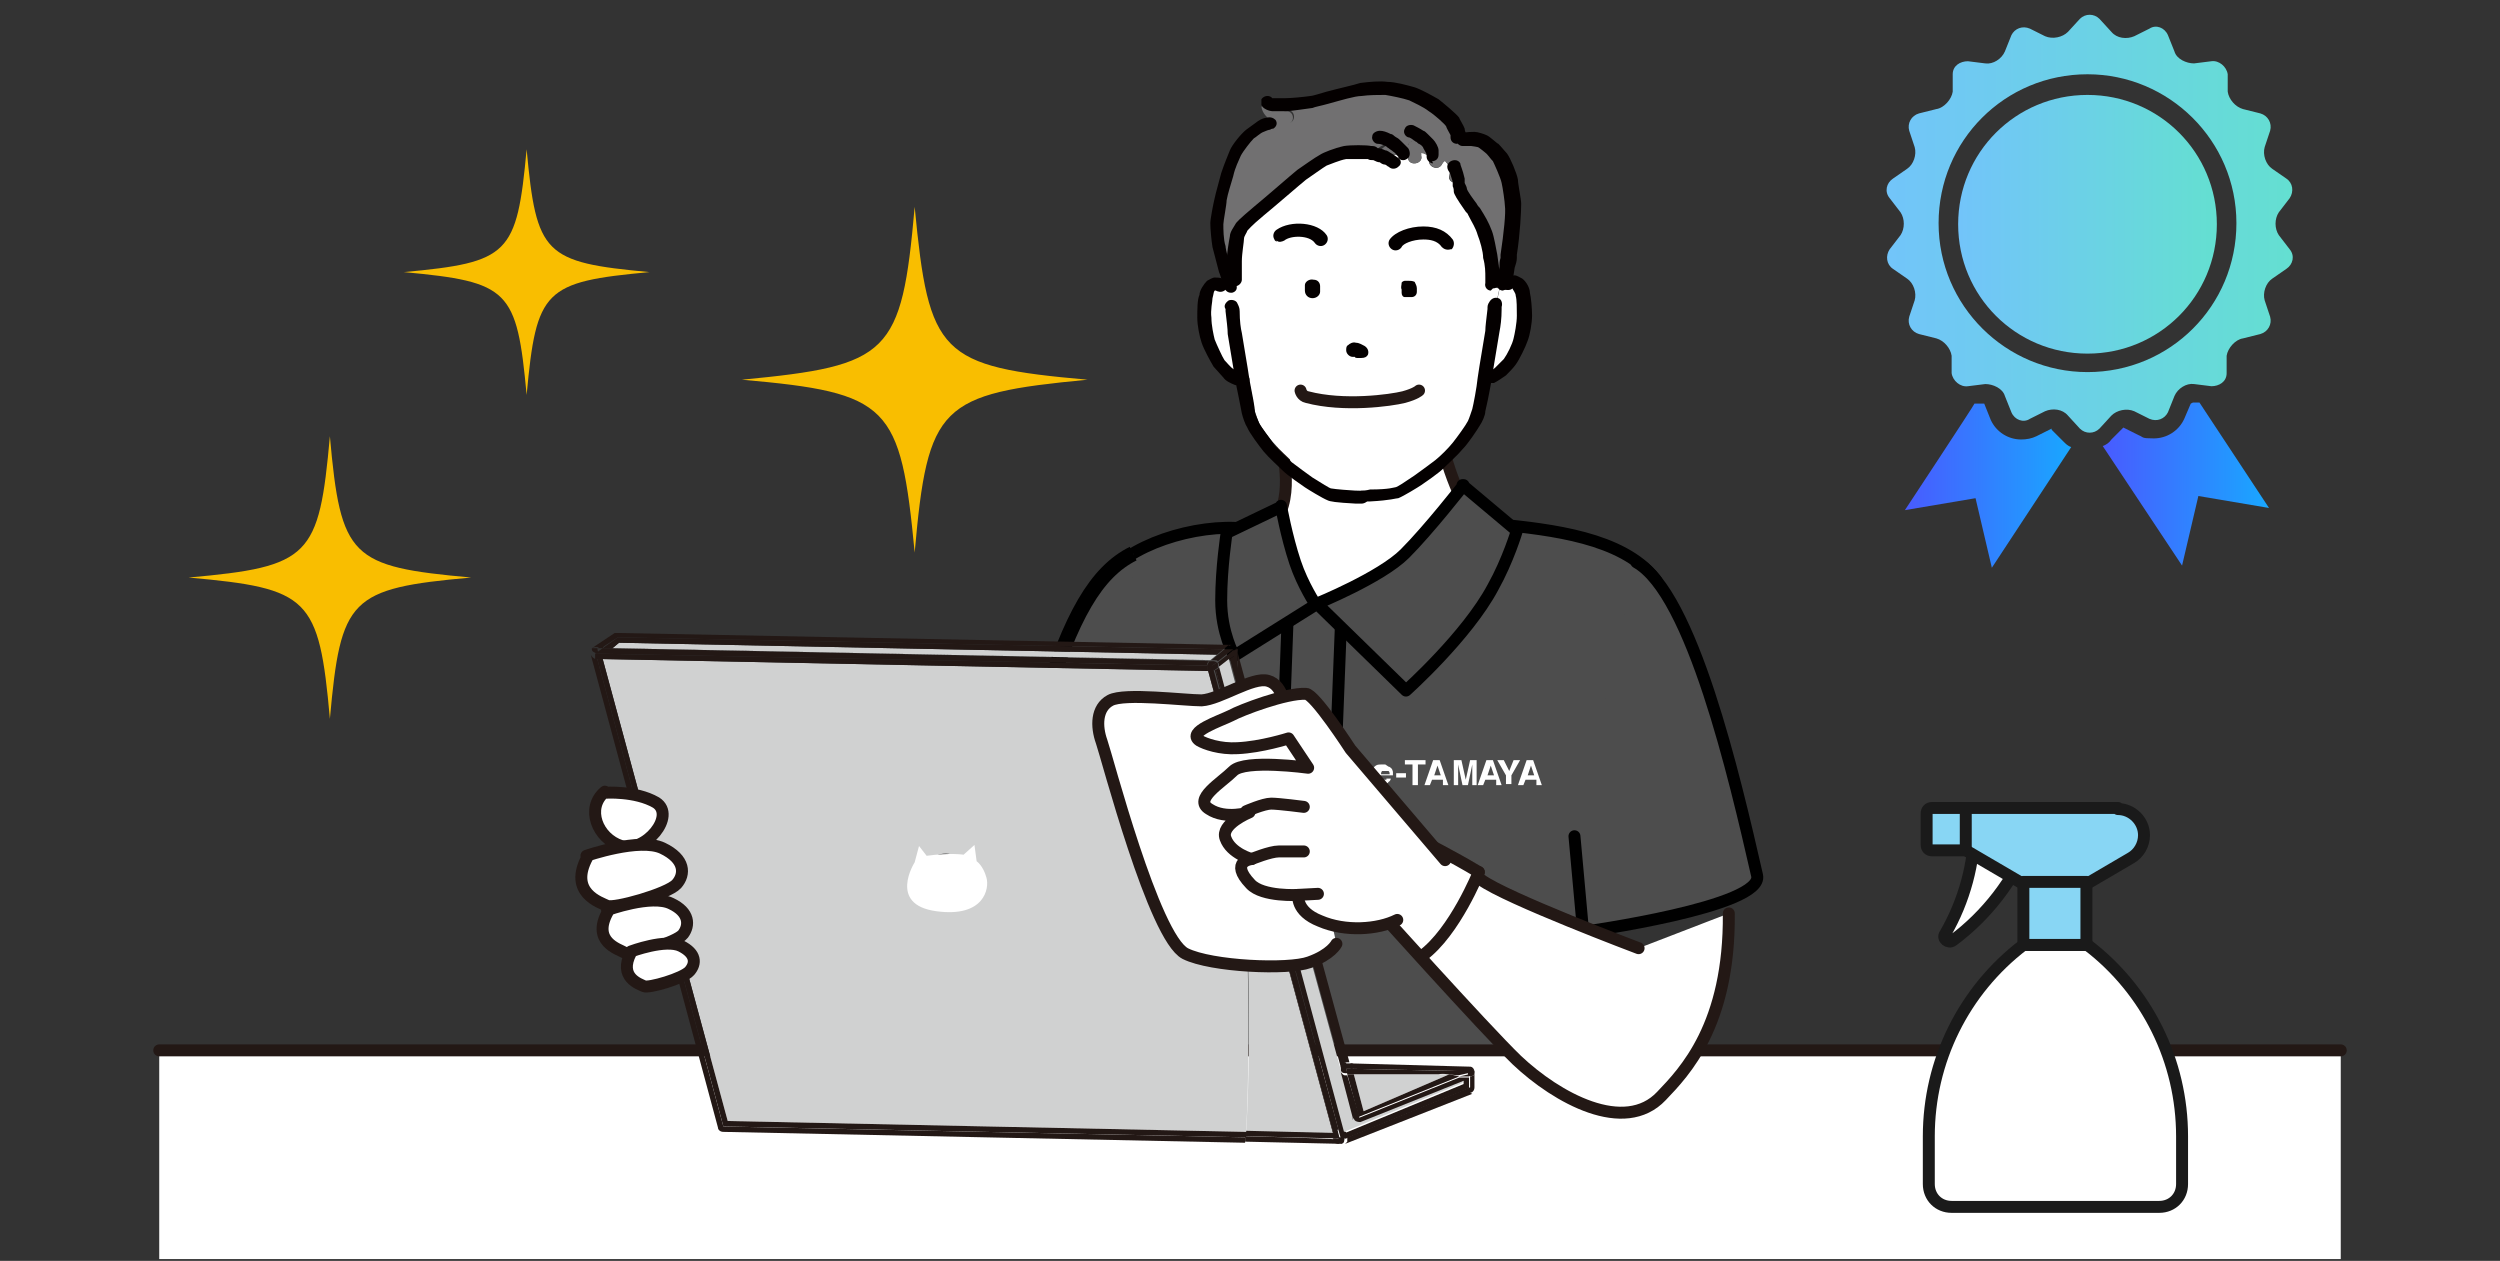 <svg id="a" xmlns="http://www.w3.org/2000/svg" width="230" height="116" xmlns:xlink="http://www.w3.org/1999/xlink"><rect width="100%" height="100%" fill="#333333" stroke="none"/><defs><linearGradient id="b" x1="-6106.85" y1="-2003.033" x2="-6083.15" y2="-2003.033" gradientTransform="matrix(1 0 0 -1 6287 -1982.4)" gradientUnits="userSpaceOnUse"><stop offset="0" stop-color="#72c4fa"/><stop offset="1" stop-color="#64dfd1"/></linearGradient><linearGradient id="c" x1="-6113.85" y1="-2002.983" x2="-6076.15" y2="-2002.983" xlink:href="#b"/><linearGradient id="d" x1="-6111.85" y1="-2027.083" x2="-6096.45" y2="-2027.083" gradientTransform="matrix(1 0 0 -1 6287 -1982.4)" gradientUnits="userSpaceOnUse"><stop offset="0" stop-color="#495aff"/><stop offset="1" stop-color="#19a7ff"/></linearGradient><linearGradient id="e" x1="-6093.65" y1="-2026.933" x2="-6078.35" y2="-2026.933" xlink:href="#d"/><style>.l{fill:#231815}.m,.n,.o{fill:#fff}.n,.o,.r,.t,.u{stroke-width:1.1px}.r{fill:none}.o,.r{stroke:#231815}.o,.r,.t,.u{stroke-linecap:round;stroke-linejoin:round}.n{stroke-miterlimit:10}.n,.t{stroke:#1a1a1a}.u{fill:#4d4d4d;stroke:#000}.x{fill:#d0d1d1}.t{fill:#88d6f4}.aa{fill:#040000}.ac{fill:#717071}</style></defs><path class="u" d="M103.55 81.433c.1-3.1-5.2-23.3-2.1-28 2.1-3.3 8.6-5.3 13.1-4.8s5.7.9 12.1.8c3.5 0 7.5-1.6 11.2-1.2 4.8.5 11.4 1.2 14.4 5s-4.5 20.7-6.2 35.5c-.6 6.3.9 21.4 1.2 22.2.4.8-11.1 2.6-19 2.4-14.8-.4-22-2.3-22-2.3s-3-23.9-2.7-29.6z"/><path class="u" d="M150.55 51.733c5.1 2.9 9 19.6 11.1 28.8.7 2.9-16 5.2-16 5.2l-.8-8.8m-26.4-19.7l-.4 10.8h4.9l.4-10.2"/><path class="m" d="M127.75 70.533c.1 0 .2.1.3.2 0 0 .1.2.1.3v.3h-1.2c0 .2 0 .3.2.4h.4v-.1h.4s0 .2-.2.3c-.1.2-.4.2-.6.2s-.4 0-.6-.2c-.2-.1-.3-.4-.3-.7s0-.5.2-.7.4-.2.6-.2h.4l.3.2zm-.6.4s-.1.1-.1.3h.8c0-.1 0-.2-.1-.3h-.6zm1.3.2h.9v.4h-.9v-.4zm2.7-1.2v.4h-.7v1.9h-.5v-1.9h-.7v-.4h1.9zm.8 0h.5l.8 2.3h-.5v-.5h-1l-.2.5h-.5l.8-2.3h.1zm0 1.4h.6l-.3-.9-.3.9zm3.2-1.4h.7v2.3h-.4v-1.9l-.4 1.9h-.5l-.4-1.9v1.9h-.4v-2.3h.7l.4 1.8.4-1.8h-.1zm1.7 0h.5l.8 2.3h-.5v-.5h-1l-.2.5h-.5l.8-2.3h.1zm0 1.4h.6l-.3-.9-.3.9zm2.5-1.4h.5l-.8 1.4v.8h-.5v-.8l-.8-1.4h.6l.5 1 .4-1h.1zm1.2 0h.5l.8 2.3h-.5v-.5h-1l-.2.5h-.5l.8-2.3h.1zm0 1.4h.6l-.3-.9-.3.9zm-125.9 25.3h200.7v19.2H14.65z"/><path class="r" d="M14.65 96.633h200.7"/><path d="M104.25 50.933c-3.4 1.7-5.7 5.7-8.3 14.1-3 9.7-11.2 18.2-11.4 19.1-.2.9-3.5 5.2-4.2 9.1-.6 3.9 0 4 3.7 7 3.5 2.9 9.9.6 12.5-1.2 2.9-2 4.2.7 6.4-1 2.3-1.7.6-16.5.6-16.5" fill="#4d4d4d" stroke="#000" stroke-width="1.4" stroke-miterlimit="10"/><path class="o" d="M117.95 54.233l3.1 1.4 3.6.7s5-3.1 7.7-5.2 3.1-3.3 3.1-3.3-2.5-4.2-2.9-8.2l-14.6 1.8s1.3 4.8-1.1 7.1c0 0-2.4 3.3 1.1 5.8v-.1z"/><path class="u" d="M134.65 44.633s-3.2 4.1-5.4 6.3-8.1 4.6-8.1 4.6l8.2 8s5.6-5 8-9.5c1.4-2.5 2.2-5.2 2.2-5.2l-5-4.2h.1zm-16.8 1.9s.5 2.8 1.3 5.2c.7 2.1 1.9 3.9 1.9 3.9l-7.5 4.7s-1.2-2.1-1.2-5.1.5-6.2.5-6.2l5-2.4v-.1z"/><path fill="none" d="M23.35-7.567h167.7v135.5H23.35z"/><path d="M100.05 34.933c-13.6 1.3-14.7 2.3-15.9 15.9-1.3-13.6-2.3-14.7-15.9-15.9 13.6-1.3 14.7-2.3 15.9-15.9 1.3 13.6 2.3 14.7 15.9 15.9zm-56.7 18.2c-11.2 1-12 1.9-13 13-1-11.2-1.9-12-13-13 11.2-1 12-1.9 13-13 1 11.2 1.9 12 13 13zm16.4-28.1c-9.7.9-10.4 1.6-11.3 11.3-.9-9.7-1.6-10.4-11.3-11.3 9.7-.9 10.4-1.6 11.3-11.3.9 9.7 1.6 10.4 11.3 11.3z" fill="#f9be00"/><path class="x" d="M124.55 98.833l.9 3.4 7.9-3.4h-8.8z"/><path class="l" d="M55.45 59.633h-1v.1c0 .2.2.3.5.4h.1l-.1-.5.7-.5-.2.5z"/><path class="x" d="M114.15 72.733l-3-11-55.7-1.1 11.5 42.5 47.7 1c.5-10.6 0-21-.4-31.4h-.1zm-26.2 10.8c-1.2.4-2.6-.4-3-1.8-.4-1.3.2-2.7 1.4-3.1 1.2-.4 2.6.4 3 1.8.4 1.3-.2 2.7-1.4 3.1z"/><path class="x" d="M122.75 104.133l-8.5-31.4c.4 10.4 1 20.8.4 31.4l8.1.2v-.2z"/><path class="l" d="M55.45 60.533l55.7 1.1-55.7-1.1zm55.8.3h.1c0-.1-55.9-1.2-55.9-1.2l-.7.5 56.3 1.1c0-.1 0-.3.2-.4z"/><path class="x" d="M111.35 60.733l.6-.5-55-1.1-.6.5 55 1.1z"/><path class="l" d="M113.05 59.433s.2-.1.3-.1l-56.5-1.1h-.3l-2.1 1.4s.2-.1.3-.1h.7l1.4-.9 55.7 1.1.5-.4v.1z"/><path class="l" d="M56.35 59.633l.6-.5 55 1.1.6-.5-55.7-1.1-1.4 1 55.9 1.1-55-1.1zm66.5 45.2c0-.1-8.3-.3-8.3-.3v.5l8.8.2c-.2 0-.4-.2-.5-.4z"/><path class="l" d="M66.55 103.633l-11.6-43h-.1c-.2 0-.4-.2-.5-.4l11.7 43.5c0 .2.2.4.5.4l48 1v-.5l-48.1-1h.1z"/><path class="l" d="M66.95 103.133l-11.5-42.5h-.5l11.6 43 48.1 1v-.5l-47.7-1zm55.8 1.1l-8.1-.2v.5l8.3.2v-.5h-.2z"/><path class="m" d="M86.35 78.733c-1.2.4-1.9 1.8-1.4 3.1.4 1.3 1.8 2.1 3 1.8 1.2-.4 1.9-1.8 1.4-3.1-.4-1.3-1.8-2.1-3-1.8z"/><path class="l" d="M111.05 61.333v-.1l-56.3-1.1v.5h.6l55.7 1.1v-.4z"/><path class="l" d="M111.55 61.233l.4-.3s-.2-.1-.3-.1h-.4c-.1.2-.2.3-.2.5h.5v-.1z"/><path class="l" d="M111.75 61.633v-.4h-.2l.1.5.1-.1z"/><path class="l" d="M111.15 61.733h.5v-.5h-.6v.5h.1z"/><path class="l" d="M111.75 61.633l.3-.2v-.3s0-.2-.1-.2l-.4.3.1.4h.1zm.3-.8l1.4-1.1h-.8l-.6.5-.6.5h.3c.1 0 .2 0 .3.1zm.2.5l.9-.7.4-.3v-.5h-.1l-1.4 1.1s.1.1.1.2v.2h.1z"/><path class="l" d="M113.35 59.833v.5c.1 0 .3-.1.3-.1.2-.1.2-.3.2-.5-.1 0-.2 0-.3.1l-.5.4h.8l-.5-.4z"/><path class="l" d="M113.85 59.633c0 .2 0 .4-.2.5h-.2c0 .1.4 1.5.4 1.5v-2z"/><path class="l" d="M113.85 59.733v1.9l9.8 36.1h.5l-10.4-38.1.1.1zm-2.6 2l3 11v-.3l-2.9-10.7h-.1zm2.9 10.7v.3l8.5 31.4v.2l-8.6-31.8.1-.1z"/><path class="l" d="M111.65 61.733h-.5l2.9 10.7v-1.9l-2.4-8.9v.1zm11.5 42.2l-9.1-33.4v1.9l8.6 31.8v.5h.6l-.2-.8h.1z"/><path class="l" d="M114.05 70.233v.3l9.1 33.4.2.8-9.3-34.5zm-2.3-8.6l2.4 8.9v-.3l-2.3-8.6h-.1zm1.8-1.3l-.4.3.8 3v-2l-.4-1.4v.1zm10.2 37.5l-9.8-36.1v2l9.5 34.8v-.2c0-.2.2-.4.4-.4l-.1-.1z"/><path class="l" d="M123.35 98.233v.2c0 .2.2.3.4.3h.2l-.1-.5v-.5c-.3 0-.5.2-.5.4v.1z"/><path class="x" d="M112.25 61.333l1.9 7.1v-.3l-1.8-6.7-.1-.1z"/><path class="x" d="M114.05 68.033v.3l9.6 35.4v.3l-9.7-36.1.1.1z"/><path class="l" d="M123.35 105.233h.1s.2-.1.2-.2.1-.3 0-.4h-.5v.1h-.5v.1c0 .2.2.4.5.4h.2zm-11.2-43.8l-.3.2 2.3 8.6v-1.8l-1.9-7h-.1z"/><path class="l" d="M123.85 104.633v-.5h-.1v-.3l-9.7-35.4v1.8l9.3 34.5h.5v-.1zm-.1-6.8v.5h.7v-.5h-.7z"/><path class="l" d="M123.85 98.333l.1.5h.6l-.2-.5h-.5zm.5 0l.2.5h7.8l1.8-.3-9.8-.2z"/><path class="x" d="M113.05 60.633l-.9.7 1.8 6.7c0-1.5 0-2.9-.1-4.4l-.8-3z"/><path class="x" d="M125.15 103.233c-.3 0-.5-.1-.6-.4v-.2l-1.2-4.2-9.5-34.8c0 1.5 0 2.9.1 4.4l9.7 36.1 10.9-4.5v-.3l-9.5 3.8.1.1z"/><path class="l" d="M123.95 98.833l1 3.7.1.2 9.2-3.7-.9-.2-7.9 3.4-.9-3.4h-.6zm11.2 0l-.9.2h.9v-.2z"/><path class="l" d="M124.55 102.833c0 .3.3.4.6.4l9.5-3.8v.3l-10.9 4.5v.5h.1l11.3-4.6v-1h-.9l-9.2 3.7v-.2l-1.1-3.7h-.2c-.2 0-.3-.2-.4-.3l1.1 4.2v.2l.1-.2zm10.7-3.8c.2 0 .4-.1.4-.3 0-.1 0-.3-.2-.4-.1 0-.3-.1-.4-.1l-.9.2-1.9.3 1.9.2.9-.2v.2l.2.1z"/><path class="l" d="M135.45 98.433c.1 0 .2.2.2.4v-.2c0-.3-.2-.5-.4-.5l-11-.3v.5c.1 0 10 .2 10 .2l.9-.2c.1 0 .3 0 .4.1h-.1z"/><path class="l" d="M135.25 100.533c.2 0 .4-.2.4-.5v-1.3c0 .2-.2.3-.4.3v1l-11.3 4.6v.4l-.2.2 11.7-4.6-.2-.1z"/><path class="o" d="M118.25 65.433s-.1-2.4-1.6-2.8c-1.4-.4-4.4 1.7-6.1 1.8-1.6 0-7.1-.7-8.4 0s-1.3 2.4-.8 3.8 4.8 18 7.7 19.5c2.4 1.2 9.5 1.5 11.4.8 2-.7 2.5-1.7 2.5-1.7m27.8.4s-12.2-4.6-14.5-6.3c-.6-.4-.2-.7-.2-.7-2.5-1.5-5.1-2.8-5.1-2.8l-4.9 5.5s10.5 11.7 13.5 14.6c3.7 3.5 9.9 6.9 13.3 3.3 2.1-2.2 6.3-6.5 6.2-16.8"/><path class="o" d="M132.95 79.133l-8.7-10.2s-3.3-5.1-4.1-5.1c-1.8-.1-6 1.5-6.9 2-1 .5-4.1 1.5-2.9 2.3.5.3 1.9.8 3.5.7 2.2-.1 4.7-.9 4.7-.9l1.8 2.7s-5.8-.8-6.9.3-3.7 2.6-2.2 3.5c1.5 1 3.7.3 3.7.3s-2.7 1.1-2.2 2.4c.5 1.4 2.4 1.9 2.4 1.9s-2.1.2-.1 2.3c1.1 1.2 4.4 1 4.4 1s-.3 1.5 2 2.4c2.3 1 5.3.8 7.1-.1"/><path class="r" d="M114.65 74.633s1.6-.7 2.3-.7 3 .3 3 .3m-4.8 4.8s1.7-.7 2.5-.7h2.3m-.6 4l1.9-.1"/><path class="o" d="M55.65 72.933s2.8-.2 4.7.9c1.9 1.2-1 4.7-3.2 4s-3.3-3.5-1.5-5v.1z"/><path class="o" d="M53.95 78.733s4.9-1.7 7-.7 2.1 2.4 1.3 3.3c-.8.9-5.8 2.3-6.4 2s-3.6-1.2-1.8-4.5l-.1-.1z"/><path class="o" d="M55.85 83.733s4.1-1.5 5.9-.6c1.7.8 1.7 2 1.1 2.8s-4.9 2-5.4 1.7-3.1-1-1.5-3.8l-.1-.1z"/><path class="o" d="M58.05 87.533s3.2-1.2 4.6-.5 1.4 1.6.8 2.3-3.8 1.6-4.2 1.4-2.4-.8-1.2-3.1v-.1z"/><path class="m" d="M138.95 33.233c-.2.3-.6.8-.8.9-.2.2-.6.4-.9.5-.2 0-.4.1-.5.2h-.1c.2-1.4.5-3.1.7-4.4 0-.6.2-1.4.2-2 0-.2 0-.3.1-.4l.3-1.4h.4c.2-.1.3-.3.3-.5l.2-.1h.4s.3 0 .4.2c.2.2.4.6.5 1 0 .3.2 1.2.2 1.9s-.2 1.7-.4 2.2c-.2.6-.7 1.7-1 2.1v-.2z"/><path class="m" d="M114.35 34.833h-.1s-.3 0-.5-.1c-.4-.1-.7-.3-.9-.5-.2-.2-.7-.7-.8-.9-.3-.4-.8-1.5-1-2.1-.2-.5-.3-1.5-.4-2.2 0-.7 0-1.6.2-1.9.1-.4.4-.8.5-1 0 0 .3-.2.4-.2h.4s.1 0 .2.1h.8v-.2h.4v-1.7c0-.7.2-1.9.3-2.2 0-.3.3-.7.4-.9.2-.3 1.1-1.1 1.6-1.5 1-.9 3.4-2.9 4-3.3.3-.2 1.7-1.2 2-1.3.3-.2 1.3-.6 2-.7.6-.1 1.9 0 2.3 0 .2 0 .4 0 .6.1-.2.6.8.9 1.1.4v-.2c.2-.5.9-.2 1.3-.1h.4v.2c.2.7 1.4.4 1.2-.3v-.3s.2 0 .3.1c.2.1.4.2.5.4-.4.7.7 1.3 1.1.6 0-.1.1-.2.2-.3h.1s.1 0 .1.1c.3.3.4.8.3 1.2-.2.5.4.8.8.7 0 .3.1.5.2.7 0 .3.9 1.5 1.2 2 .5.8.7 1.3 1 2 .2.5.4 1.6.5 2.2.1.8.2 1.4.2 1.8 0 .2 0 .5.2.7 0 .2.3.3.5.3l-.3 1.4c0 .2-.1.3-.1.4 0 .6 0 1.5-.2 2-.2 1.3-.5 2.9-.7 4.3-.2 1.4-.5 2.6-.5 2.9s-.3.9-.4 1.2c-.2.5-1 1.5-1.5 2.1-.4.5-1.2 1.2-1.7 1.7-.4.3-1.6 1.2-1.9 1.5-.7.5-1.6 1-1.9 1.1-.4.1-1.8.2-2.4.2-.4 0-.5 0-.6.1-.2 0-.3 0-.6-.1-.6 0-2-.1-2.4-.2-.3-.1-1.2-.7-1.9-1.1-.3-.2-1.6-1.1-1.9-1.5-.5-.5-1.3-1.2-1.7-1.7-.5-.5-1.3-1.6-1.5-2.1l-.4-1.2c0-.4-.3-1.6-.5-2.9l-.5.2z"/><path class="ac" d="M115.75 19.533c-.4.4-1.3 1.2-1.6 1.5-.1.2-.3.6-.4.9 0 .4-.2 1.5-.3 2.2v1.7h-.4c-.1-.3-.2-.7-.3-.9-.1-.4-.5-1.9-.6-2.2-.1-.6-.2-1.7-.2-2.1 0-.3.3-1.8.4-2.3s.4-1.5.6-2.2c.3-.8.5-1.5.8-2 .2-.4.9-1.4 1.3-1.7.2-.2.7-.5 1-.7.4-.2.8-.3.9-.3l.2-.4c.4.2.8.3 1.3.3.8 0 .8-1.2 0-1.2-.5 0-.8-.1-1-.5h.6c.5 0 1.7-.1 2.4-.3.7-.1 3.5-1 4.6-1.1.7-.1 1.7-.2 2.4-.1.7 0 1.7.3 2.4.5.5.2 1.4.6 2 1.1.5.3 1.5 1.3 1.7 1.6 0 0 .4.6.5.9 0 .1 0 .3.1.4l.4.4c.2 0 .7-.1.9-.1s.7.2.8.2c.2 0 .9.6.9.7.2.2.5.6.7.8.2.3.8 1.7.9 2.2 0 .4.3 1.8.3 2.1 0 .6-.1 2.6-.4 4.6 0 .4-.1.8-.2 1.2 0 0-.1-.1-.2-.1-.3-.1-.7 0-.9.2-.1.3-.2.5-.2.8 0-.4 0-1-.2-1.8 0-.5-.3-1.7-.5-2.2-.3-.7-.5-1.2-1-2-.3-.5-1.2-1.7-1.2-2 0-.1 0-.4-.2-.7.2 0 .4-.2.4-.4.3-.8 0-1.8-.7-2.4-.3-.3-.8-.5-1.3-.4h-.2c-.3-.4-.8-.7-1.3-.8h-.7c-.4 0-.6.2-.8.5h-.2c-.4-.1-.9-.2-1.3-.2-.7 0-1.3.3-1.6 1.1-.2 0-.4-.1-.6-.1h-2.3c-.7.1-1.6.5-2 .7-.3.2-1.7 1.1-2 1.3-.5.4-2.9 2.4-4 3.3h.3z"/><path class="ac" d="M137.45 24.833c.1-.3.6-.4.9-.2 0 0 .1 0 .2.1.1.2.2.4 0 .6v.5c0 .2-.1.4-.3.5h-.4c-.2 0-.4-.1-.5-.3s-.2-.5-.2-.7c0-.3 0-.5.2-.8l.1.3zm-9.4-11.7c.4 0 .8 0 1.3.2h.2c.1-.3.4-.4.8-.5h.7c.5.1.9.4 1.3.8h.2c.5 0 .9 0 1.3.4.7.6 1 1.6.7 2.4 0 .2-.2.4-.4.4-.4 0-.9-.2-.8-.7.1-.4 0-.9-.3-1.2l-.1-.1h-.1s-.1.2-.2.3c-.4.7-1.5 0-1.1-.6-.2-.2-.3-.3-.5-.4-.1 0-.2 0-.3-.1v.3c.2.7-1 1-1.2.3v-.2h-.4c-.4-.1-1.1-.4-1.3.1v.2c-.1 0-.3-.2-.5-.2s-.4-.2-.6-.2c.3-.8.9-1.1 1.6-1.1l-.3-.1z"/><path class="ac" d="M127.05 14.433c.2 0 .4.2.5.2-.4.5-1.3.2-1.1-.4.2 0 .4.1.6.2zm-10.9-4.7c0-.3 0-.6.4-.7.3 0 .7 0 .8.4v.3c.2.3.5.5 1 .5.8 0 .8 1.2 0 1.2-.5 0-.9-.1-1.3-.3-.5-.3-.9-.7-1-1.3l.1-.1z"/><path class="aa" d="M125.45 46.233c-.3 0-.5-.2-.6-.4-.1-.3 0-.6.4-.7.2 0 .4 0 .8-.1 1.8 0 2.2-.2 2.3-.2.2 0 .9-.5 1.8-1.1.3-.2 1.5-1.1 1.9-1.4.5-.4 1.2-1.1 1.6-1.6s1.2-1.6 1.4-2c.1-.2.3-.8.4-1.1.1-.4.4-1.9.5-2.9.2-1.4.5-3 .7-4.3 0-.4.1-1.1.2-2 0-.3 0-.4.2-.7s.5-.4.8-.3c.3.1.4.5.3.8v.2c0 .9-.1 1.6-.2 2.1-.2 1.3-.5 2.9-.7 4.3-.3 1.7-.5 2.6-.6 3 0 .4-.3 1-.5 1.3-.3.5-1.1 1.7-1.6 2.2-.4.5-1.3 1.3-1.8 1.8-.4.4-1.7 1.3-2 1.5s-1.6 1-2.1 1.2c-.2 0-.7.2-2.6.3h-.7l.1.1z"/><path class="aa" d="M125.45 46.333h-.7c-1.9-.1-2.4-.2-2.6-.3-.5-.2-1.8-1-2.1-1.2-.3-.2-1.6-1.1-2-1.5-.5-.5-1.3-1.2-1.8-1.8-.4-.5-1.3-1.7-1.5-2.2-.2-.3-.4-.9-.5-1.3-.1-.5-.4-2.1-.6-3-.2-1.4-.5-3-.7-4.3 0-.5-.1-1.2-.2-2.1v-.2c-.2-.3 0-.6.3-.8.3-.1.7 0 .8.3.1.2.2.4.2.7 0 .9.1 1.6.2 2 .2 1.3.5 2.9.7 4.3.3 1.5.5 2.6.5 2.9s.3.8.4 1.1c.2.4 1 1.4 1.4 2 .4.5 1.2 1.2 1.6 1.6.4.3 1.6 1.2 1.9 1.4.8.5 1.6 1 1.7 1 0 0 .5.1 2.2.2.4 0 .6 0 .8.1.3.1.5.4.4.7 0 .2-.3.4-.6.4h.2zm11.2-10.9c-.2 0-.5-.1-.6-.3-.2-.3 0-.6.3-.8 0 0 .2 0 .3-.1h.2c.3-.1.6-.3.7-.4l.8-.8c.3-.4.8-1.4.9-1.9.1-.4.3-1.4.3-2.1 0-.6 0-1.5-.1-1.8 0-.3-.3-.6-.3-.7-.2.2-.6.2-.9 0s-.3-.6 0-.8.2-.2.3-.2c.3-.2.8-.2.8-.2.2 0 .5.2.7.3.4.3.7.9.7 1.3.1.4.2 1.4.2 2.1s-.2 1.8-.4 2.3c-.2.6-.8 1.8-1.1 2.2-.2.3-.7.8-.9 1-.3.2-.7.5-1.1.7h-.8v.2z"/><path class="aa" d="M114.25 35.433h-.6c-.5-.2-.9-.4-1.1-.7-.2-.2-.7-.8-.9-1-.3-.5-.9-1.6-1.1-2.2-.2-.6-.4-1.6-.4-2.3s0-1.7.2-2.1c0-.4.4-1 .7-1.3.2-.1.5-.3.7-.3s.5 0 .7.1.2.1.3.2.1 0 .1.1c.2.3.1.6-.2.8-.3.2-.6.1-.8 0s-.2.4-.3.7c0 .3-.2 1.1-.1 1.8 0 .7.2 1.6.3 2 .2.5.7 1.6.9 1.9.2.2.6.7.8.8.2.1.4.3.7.4h.2c.1 0 .3.1.3.1.3.2.4.5.2.8-.1.2-.3.3-.5.3l-.1-.1zm24-8.7c-.3 0-.6-.3-.5-.7 0-.3.1-.7.2-1.5 0-.3 0-.5.1-.8v-.3c.3-2 .5-3.9.4-4.5 0-.3-.2-1.7-.3-2.1-.1-.5-.7-1.8-.8-2-.2-.2-.4-.5-.6-.7 0 0-.7-.6-.8-.6 0 0-.5-.1-.6-.1h-.8c-.3 0-.6-.3-.6-.6s.2-.6.6-.6c.4-.1.9-.1 1.1-.1.3 0 .9.2 1.1.3.3.1 1 .8 1.1.8.3.3.6.7.8.9.3.4.9 1.8 1 2.4 0 .4.3 1.8.3 2.2 0 .7-.1 2.8-.4 4.7v.3c0 .3-.1.6-.2.9-.1.7-.2 1.2-.2 1.4 0 .4-.3.6-.6.6l-.3.101z"/><path class="aa" d="M137.15 26.733c-.3 0-.6-.3-.5-.7v-.5c0-.5 0-1.1-.2-1.8 0-.6-.3-1.6-.5-2.1-.2-.7-.5-1.1-.9-1.9 0-.1-.2-.2-.3-.4-.7-1-1-1.5-1-1.7 0-.1 0-.3-.1-.5v-.4c-.1-.3-.2-.7-.3-.9-.1-.1-.2-.3-.2-.5 0-.3.3-.6.7-.6.2 0 .4.1.5.3 0 .2.2.5.4 1.4v.4c.1.2.2.4.2.5 0 .2.6 1 .9 1.4.1.2.2.3.3.4.5.8.8 1.3 1.1 2.1.2.5.4 1.7.5 2.2.1.7.2 1.3.2 1.9v.7c0 .3-.3.5-.6.5l-.2.2zm-5.3-11.7c-.3 0-.6-.3-.6-.6v-.2c0-.1-.2-.4-.3-.6 0-.1-.2-.3-.4-.4-.1 0-.2-.2-.3-.2-.3-.2-.5-.4-.7-.4-.3-.1-.5-.5-.3-.8.1-.3.5-.4.8-.3.2.1.6.3.9.5.1 0 .3.2.4.3l.5.5c.2.2.5.7.5 1v.4c0 .4-.3.6-.6.6l.1.2zm-2.7-.3c-.2 0-.3 0-.5-.2v-.1c-.1-.1-.3-.4-.5-.5-.1-.1-.3-.2-.4-.3-.2-.1-.2-.2-.3-.2-.4-.2-.6-.2-.7-.2-.3 0-.6-.4-.5-.7 0-.3.4-.5.7-.5s.6.1 1 .3c.2 0 .3.2.5.3s.3.2.5.4l.6.6c.2.3.2.7 0 .9-.1.1-.3.2-.4.2z"/><path class="aa" d="M113.45 26.433c-.3 0-.6-.2-.6-.6v-1.7c0-.7.2-1.9.3-2.4 0-.4.4-.9.5-1.1.1-.2.4-.5 1.7-1.6 1.1-.9 3.5-3 4-3.4.3-.2 1.7-1.2 2.1-1.4.3-.2 1.3-.6 2.2-.8.6-.1 2.1-.1 2.5 0 .2 0 .4 0 .6.2.2 0 .5.1.7.2.2 0 .4.2.6.3s.4.3.6.4c.3.2.3.6 0 .8-.2.2-.6.3-.9 0-.1 0-.2-.2-.4-.2-.1 0-.3-.1-.4-.2-.2 0-.4-.1-.6-.2-.2 0-.4 0-.5-.1h-2c-.6.1-1.5.5-1.8.6-.2.1-1.6 1.1-1.9 1.3-.5.4-2.8 2.4-3.9 3.3-1.2 1-1.4 1.3-1.5 1.4 0 .1-.3.5-.3.7 0 .3-.2 1.4-.2 2.1v1.7c0 .3-.3.6-.6.6l-.2.1zm20.6-13.2c-.3 0-.6-.2-.6-.6v-.2c-.1-.2-.4-.7-.4-.8-.1-.2-1.1-1.1-1.6-1.4-.5-.4-1.4-.8-1.8-1-.6-.2-1.6-.4-2.2-.5-.6 0-1.5 0-2.2.1-.6 0-1.9.4-3 .7-.7.2-1.3.3-1.5.4-.8.1-2 .3-2.5.3h-1.2c-.2 0-.9-.2-1-.6v-.5c.2-.3.6-.4.9-.2l.1.1h1.2c.5 0 1.6-.1 2.3-.2.2 0 .8-.2 1.5-.4 1.1-.3 2.5-.6 3.1-.8.8-.1 1.8-.2 2.5-.1.7 0 1.8.3 2.5.5.6.2 1.5.7 2.2 1.1.5.4 1.6 1.3 1.9 1.7 0 .1.4.7.5 1 0 .2.1.4.2.6 0 .3-.3.6-.6.6l-.3.2z"/><path class="aa" d="M113.25 26.933c-.3 0-.5-.2-.6-.4l-.2-.6c-.1-.3-.2-.7-.3-.9-.1-.4-.5-1.9-.6-2.3-.1-.6-.2-1.7-.2-2.2 0-.4.3-1.9.4-2.3.1-.5.4-1.5.6-2.3.3-.9.6-1.6.8-2.1.2-.5 1-1.5 1.5-1.9.3-.2.8-.6 1.1-.8.3-.2.6-.3.8-.3.3-.1.6 0 .8.2.2.3.1.6-.2.8 0 0-.2 0-.3.1-.1 0-.4.1-.6.2-.3.1-.7.5-.9.6-.3.3-1 1.2-1.2 1.6-.2.5-.5 1-.7 1.9-.2.7-.5 1.6-.6 2.2 0 .4-.3 1.9-.3 2.2 0 .4 0 1.4.2 2 0 .3.4 1.8.5 2.1 0 .2.2.5.3.9l.2.6c.1.3 0 .6-.4.7h-.2.1zm7.5.5c-.4 0-.7-.3-.7-.7v-.5c0-.3.4-.6.8-.5.4 0 .6.3.6.6v.5c0 .3-.3.6-.7.6zm8.8-.1h-.3c-.2 0-.3-.2-.3-.4v-.3c-.1-.2 0-.4 0-.6 0-.1.2-.2.3-.2h.3c.2 0 .4 0 .6.1.1.2.2.4.2.6v.3c0 .3-.2.5-.5.5h-.3zm-4.4 5.6h-.3s-.2 0-.2-.1h-.2c-.3 0-.6-.3-.6-.6 0-.2 0-.4.2-.5.1-.1.4-.3.7-.2.3 0 .6.2.8.3.3.2.4.5.3.8-.1.2-.3.3-.6.3h-.1zm-7.7-10.7s-.2-.1-.2-.2c-.2-.3-.1-.7.2-.9 1.3-.9 3.8-.7 4.6.5.2.3.1.7-.2.9-.3.2-.7.1-.9-.2-.5-.7-2.2-.7-2.8-.2-.2.1-.5.2-.7 0v.1zm16 .7c-.3.1-.6 0-.8-.2-.4-.6-1.1-.7-1.7-.7-1 0-1.9.4-2 .7-.2.3-.6.4-.9.2s-.4-.6-.2-.9c.5-.7 1.8-1.2 3.1-1.2 1.2 0 2.1.4 2.7 1.2.2.3.1.7-.1.9h-.1z"/><path class="o" d="M136.05 80.233s-2.2 5.5-5.2 7.7"/><path class="r" d="M119.65 35.933s.1.5.6.6c3.4.9 7.7.3 8.9 0 1.1-.3 1.4-.6 1.4-.6"/><path class="n" d="M179.65 86.533c3.1-2.3 5.6-5.5 7.2-9.4-1.7-.4-3.5-.8-5.2-1.1 0 3.3-.9 6.8-2.7 9.9-.3.4.3.9.7.6z"/><path class="t" d="M194.85 74.333h-17.1c-.3 0-.5.2-.5.5v2.9c0 .3.2.5.5.5h3.1l8.2 4.8 7-4.1c.7-.4 1.2-1.2 1.2-2.1 0-1.3-1.1-2.4-2.4-2.4v-.1z"/><path stroke="#1a1a1a" stroke-miterlimit="10" fill="none" stroke-width="1.1" d="M180.85 78.133v-3.8"/><path class="n" d="M192.05 86.933c5.5 4.2 8.7 10.7 8.7 17.6v4.4c0 1.2-.9 2.1-2.1 2.1h-19.1c-1.2 0-2.1-.9-2.1-2.1v-4.4c0-6.9 3.2-13.4 8.7-17.6h5.9z"/><path class="t" d="M186.15 81.133h5.8v5.8h-5.8z"/><path class="m" d="M84.15 79.333s-2.5 3.9 2 4.5c4.4.6 4.9-2.1 4.6-3.1-.3-1.1-.9-1.5-.9-1.5l-.2-1.5-1 .9s-1.2-.2-3.4.1l-.7-.9-.4 1.5z"/><path d="M192.05 8.733c-6.6 0-11.9 5.3-11.9 11.9s5.3 11.9 11.9 11.9 11.9-5.3 11.9-11.9-5.3-11.9-11.9-11.9z" fill="url(#b)"/><path d="M209.65 21.633c-.4-.6-.4-1.5 0-2.1l1-1.3c.4-.6.3-1.4-.3-1.8l-1.3-.9c-.6-.4-.9-1.3-.7-2l.5-1.5c.2-.7-.2-1.4-.9-1.6l-1.6-.4c-.7-.2-1.3-.9-1.4-1.6v-1.6c-.1-.7-.8-1.3-1.5-1.2l-1.6.2c-.7 0-1.6-.4-1.8-1.1l-.6-1.5c-.3-.7-1.1-1-1.7-.6l-1.4.7c-.7.3-1.6.2-2.1-.4l-1.1-1.2c-.5-.5-1.3-.5-1.8 0l-1.1 1.2c-.5.5-1.4.7-2.1.4l-1.4-.7c-.7-.3-1.4 0-1.7.6l-.6 1.5c-.3.7-1.1 1.2-1.8 1.1l-1.6-.2c-.7 0-1.4.4-1.4 1.2v1.6c-.1.7-.8 1.5-1.5 1.6l-1.6.4c-.7.2-1.1.9-.9 1.6l.5 1.5c.2.7-.1 1.6-.7 2l-1.3.9c-.6.4-.8 1.2-.3 1.8l1 1.3c.4.6.4 1.5 0 2.1l-1 1.3c-.4.6-.3 1.4.3 1.8l1.3.9c.6.4.9 1.3.7 2l-.5 1.5c-.2.7.2 1.4.9 1.6l1.6.4c.7.2 1.3.9 1.4 1.6v1.6c.1.7.8 1.3 1.5 1.2l1.6-.2c.7 0 1.6.4 1.8 1.1l.6 1.5c.3.7 1.1 1 1.7.6l1.4-.7c.7-.3 1.6-.2 2.1.4l1.1 1.2c.5.5 1.3.5 1.8 0l1.1-1.2c.5-.5 1.4-.7 2.1-.4l1.4.7c.7.3 1.4 0 1.7-.6l.6-1.5c.3-.7 1.1-1.2 1.8-1.1l1.6.2c.7 0 1.4-.4 1.4-1.2v-1.6c.1-.7.8-1.5 1.5-1.6l1.6-.4c.7-.2 1.1-.9.9-1.6l-.5-1.5c-.2-.7.1-1.6.7-2l1.3-.9c.6-.4.8-1.2.3-1.8l-1-1.3zm-17.6 12.6c-7.5 0-13.7-6.1-13.7-13.7s6.1-13.7 13.7-13.7c7.5 0 13.7 6.1 13.7 13.7s-6.1 13.7-13.7 13.7z" fill="url(#c)"/><path d="M188.75 39.433l-1.4.7c-.4.2-.9.3-1.4.3-1.2 0-2.3-.7-2.8-1.8l-.6-1.5h-.9c0 .1-6.4 9.8-6.4 9.8l6.5-1.1 1.5 6.4 7.3-11.1c-.3-.1-.5-.3-.7-.5l-1.1-1.1v-.1z" fill="url(#d)"/><path d="M201.55 37.133l-.6 1.4c-.5 1.1-1.6 1.8-2.8 1.8s-.9-.1-1.4-.3l-1.4-.7-1.1 1.1c-.2.3-.5.5-.8.6l7.3 11 1.5-6.4 6.5 1.1-6.4-9.7h-.6l-.2.1z" fill="url(#e)"/></svg>